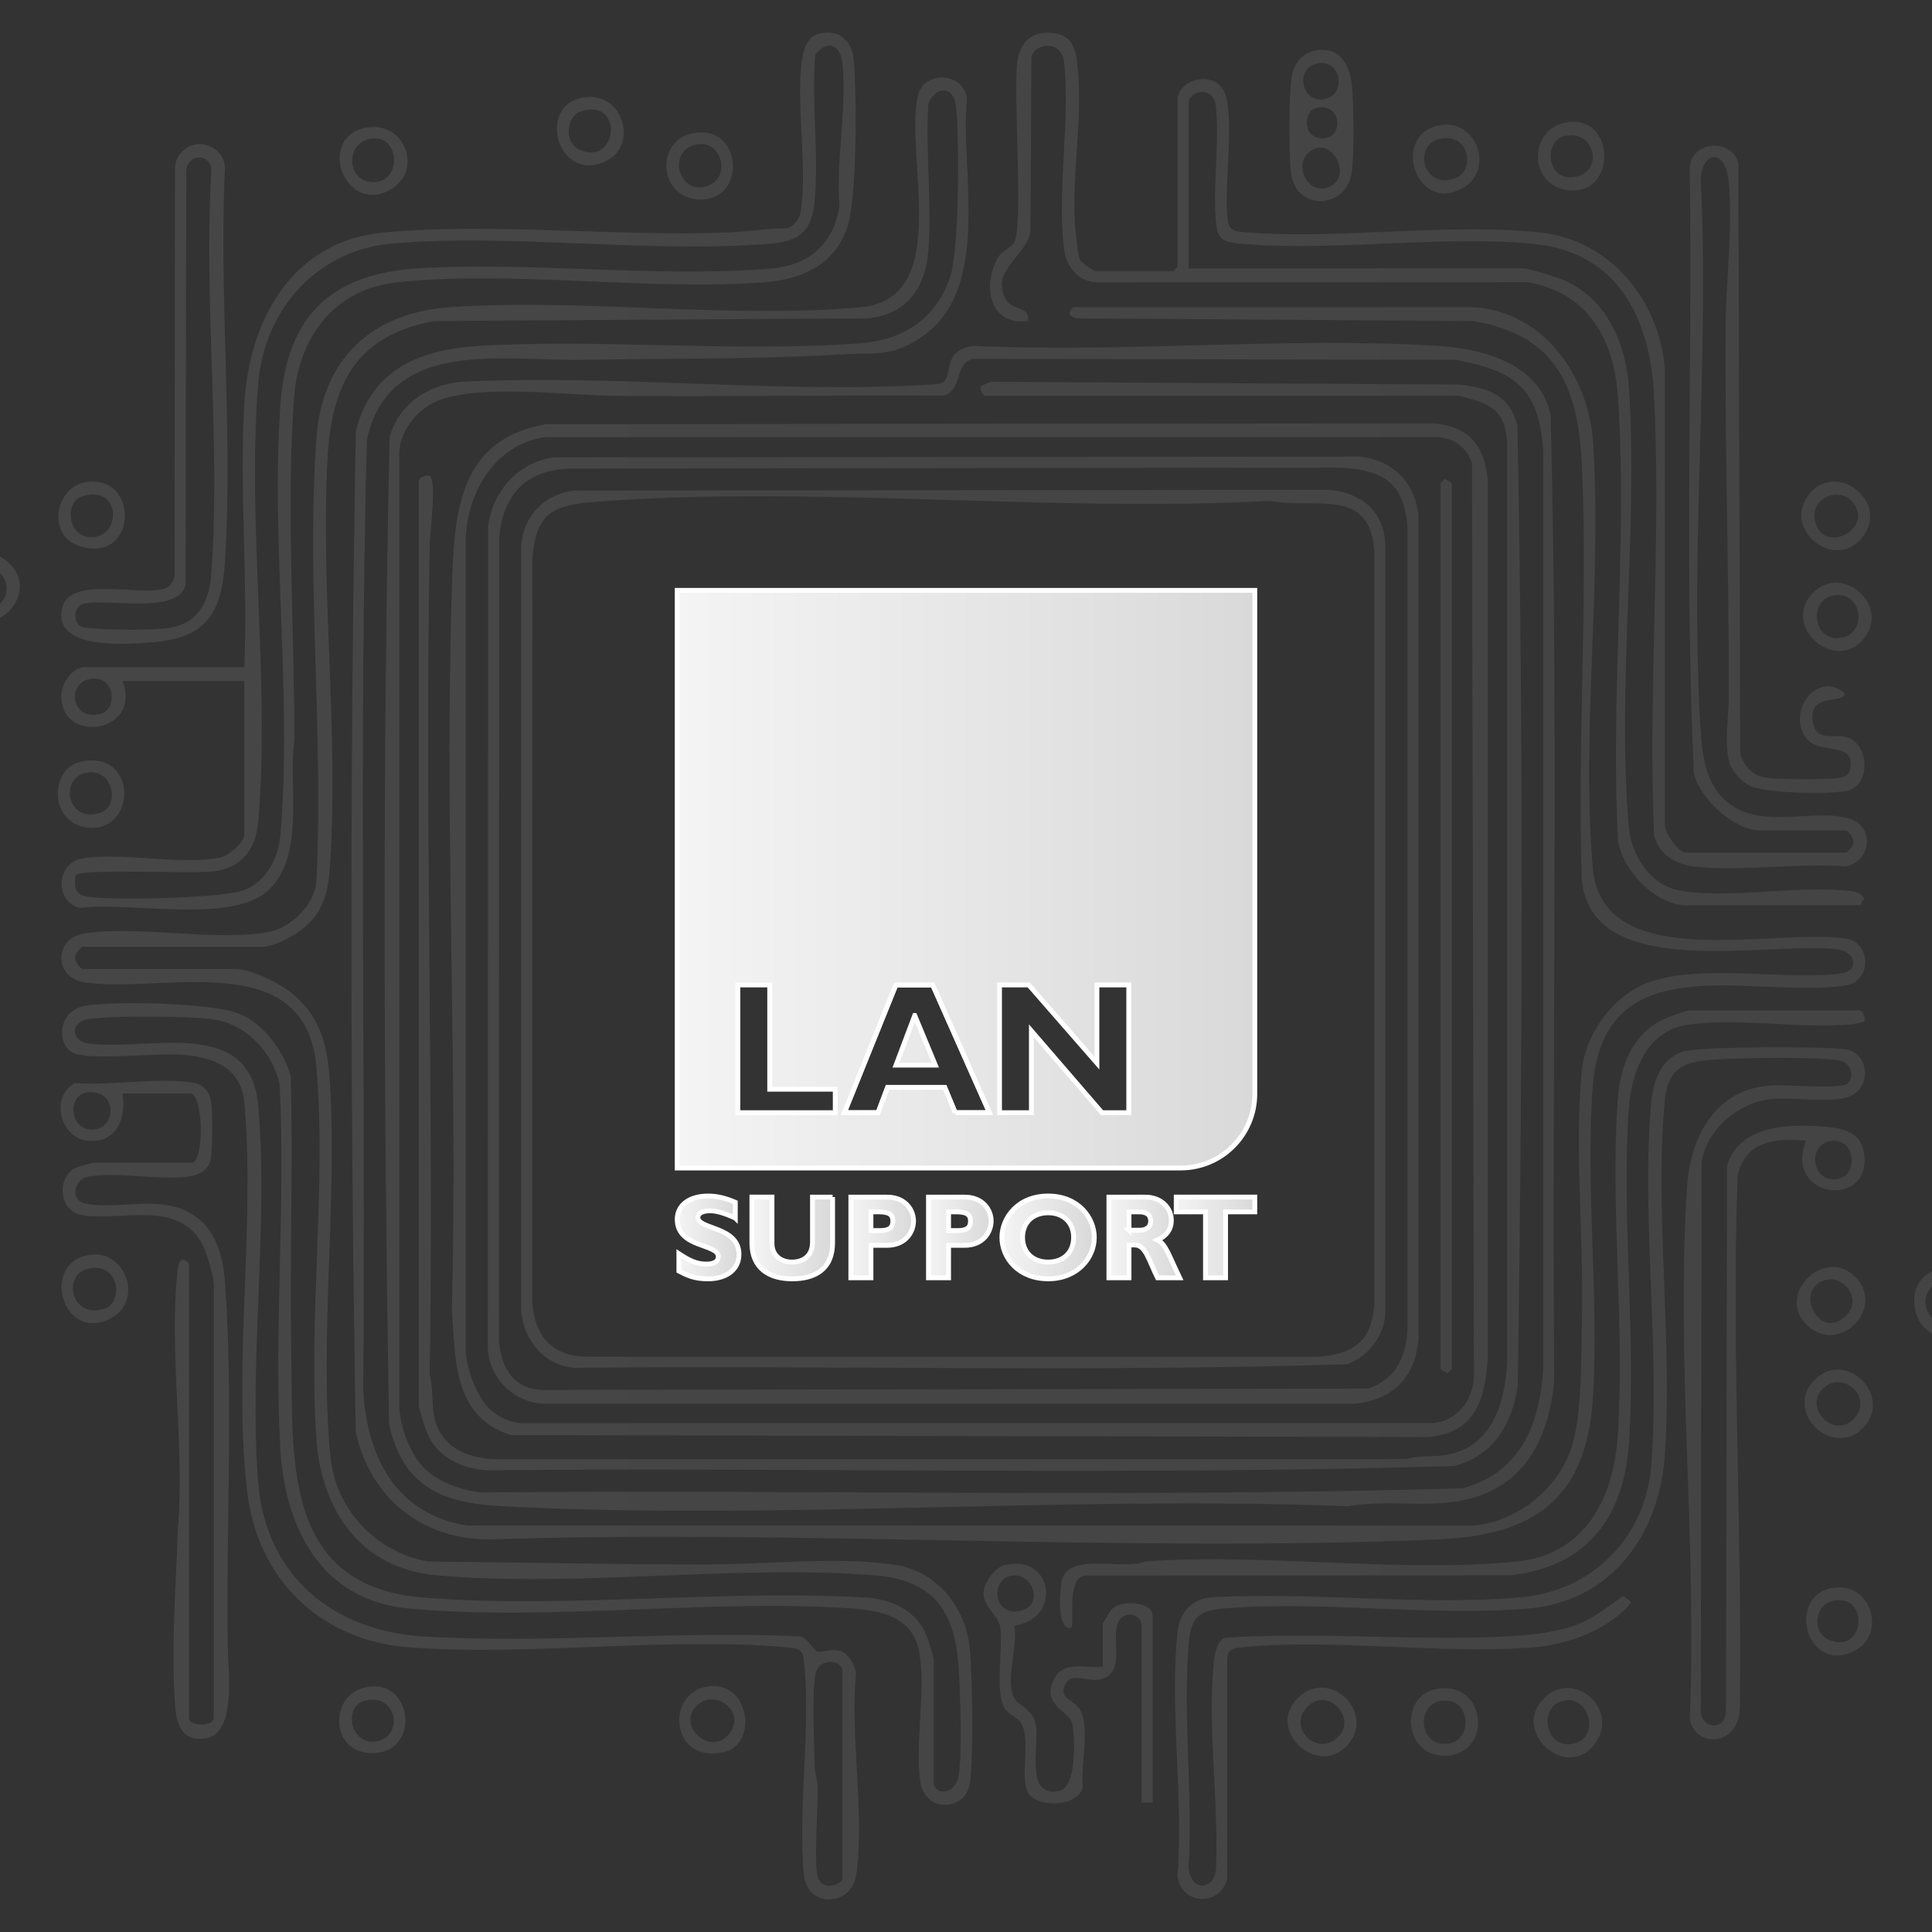 <?xml version="1.0" encoding="UTF-8"?> <svg xmlns="http://www.w3.org/2000/svg" xmlns:xlink="http://www.w3.org/1999/xlink" version="1.1" viewBox="0 0 800 800"><rect x="0" y="0" width="800" height="800" fill="#333333" stroke="none"/><defs><linearGradient id="linear-gradient" x1="-19.9" y1="400" x2="819.9" y2="400" gradientUnits="userSpaceOnUse"><stop offset="0" stop-color="#f4f4f4"></stop><stop offset="1" stop-color="#d9d9d9"></stop></linearGradient><linearGradient id="linear-gradient1" x1="280.41" y1="364.05" x2="519.59" y2="364.05" gradientUnits="userSpaceOnUse"><stop offset="0" stop-color="#f4f4f4"></stop><stop offset="1" stop-color="#d9d9d9"></stop></linearGradient><linearGradient id="linear-gradient2" x1="280.41" y1="512.39" x2="305.99" y2="512.39" xlink:href="#linear-gradient1"></linearGradient><linearGradient id="linear-gradient3" x1="311.34" y1="512.61" x2="344.76" y2="512.61" xlink:href="#linear-gradient1"></linearGradient><linearGradient id="linear-gradient4" x1="352.31" y1="512.39" x2="378.28" y2="512.39" xlink:href="#linear-gradient1"></linearGradient><linearGradient id="linear-gradient5" x1="384.47" y1="512.39" x2="410.44" y2="512.39" xlink:href="#linear-gradient1"></linearGradient><linearGradient id="linear-gradient6" x1="414.86" y1="512.39" x2="453.13" y2="512.39" xlink:href="#linear-gradient1"></linearGradient><linearGradient id="linear-gradient7" x1="459.16" y1="512.39" x2="488.47" y2="512.39" xlink:href="#linear-gradient1"></linearGradient><linearGradient id="linear-gradient8" x1="487.05" y1="512.39" x2="519.59" y2="512.39" xlink:href="#linear-gradient1"></linearGradient></defs><g id="Layer_1"><path d="M386.68,738.91c1.41,4.98,9.1,3.48,10.25-3.51,1.54-9.34.69-33.24.11-43.55-1.34-23.79-9.59-37.57-34.98-39.55-58.11-4.53-123.42,5.16-181.19.02-31.63-2.81-47.83-26.88-49.88-56.75-3.41-49.59,4.25-104.63.03-153.68-4.33-50.31-63.47-30.51-95.68-35.04-13.28-1.87-13.26-18.57,0-20.43,22.6-3.18,53.09,3.35,75.3-.38,9.84-1.65,20.19-11.65,20.39-22.04,3.03-59.53-4.21-123.32-.03-182.35,2.34-33.11,22.89-52.25,55.61-54.47,54.66-3.71,115.89,4.94,169.74.04,38.5-3.5,18.07-62.44,23.7-87.52,2.34-10.45,18.58-10.17,20.33.97-3.08,31.75,11.82,82.4-22.5,101.21-10.65,5.84-17.28,4.1-28.45,4.8-35.5,2.24-72.14,1.63-107.75,2.33-32.89.65-80.29-9.52-89.76,32.93-3.38,131.17-.43,262.84-1.5,394.2,1.69,27.55,13.77,50.93,43.07,55.55l416.26.05c18.14-1.57,34.71-14.45,40.71-31.53,4.75-13.52,4.22-38.78,4.59-53.89.8-32.7-3.17-71.63-.04-103.23,1.37-13.86,11.41-28.4,23.82-34.66,19.77-9.97,56.81-2.94,79.92-4.93,3.95-.34,9.69-.78,8.44-6.04-.59-2.48-3.74-4.01-6.07-4.32-28.32-3.75-102.29,14.39-106.17-29.13-1.86-56.48,2.62-114.67.1-170.95-1.45-32.34-10.29-54.55-45.37-60.13l-162.86-1.11c-3.63-.02-5.5-2.23-2.24-4.64h162.82c30.39,0,50.3,27.57,52.22,55.56,3.91,56.96-4.94,120.28-.09,176.67,3.84,44.61,75.51,24.61,104.89,29.26,10.59,1.68,10.55,17.69,0,19.36-37.54,5.96-100.39-18.14-104.9,41.87-3.11,41.44,2.64,86.78.09,128.52-2.6,42.57-24.42,57.37-64.79,59.05-129.36,5.39-262.44-4.13-392.18-.06-27.95.19-49.46-17.31-55.33-44.42-2.36-137.89-2.44-276.62.03-414.47,6.46-26.07,27.22-33.96,51.81-35.34,51.15-2.87,106.15,2.77,157.18-1.05,18.04-1.35,31.66-10.5,37.28-28.08,3.55-11.09,3.73-57.3,2.25-70.02-1.02-8.83-8.51-8.4-11.46-1.1-1.24,19.77,1.54,41.23.01,60.78-1.21,15.41-8.6,26.17-24.65,28.1l-180.06,1.11c-32.87,6.15-42.6,26.89-44.14,57.91-2.72,54.48,4.61,111.81,1.19,166.31-.75,11.91-2.31,20.41-12.12,28.01-3.58,2.77-11.67,6.91-16.02,6.91H34.1c-.57,0-2.99,2.88-2.92,4.07-.61,1.46,2.08,5.1,2.92,5.1h63.06c7.18,0,19.19,6.14,24.67,10.88,12.28,10.63,14.1,23.43,14.94,38.95,2.64,48.83-4.43,103.51-.03,151.38,2.06,22.43,18.62,40.28,40.68,44.17,39.03.28,77.97,1.3,117.02,1.19,23.64-.06,53.14-3.42,76.49.22,17.22,2.68,29.14,17.86,30.64,34.72,1.06,11.86,1.7,45.08-.05,56.1-1.73,10.94-18.62,12.07-20.47-1.19-2.29-16.33,2.63-38.64-.61-54.43-2.79-13.58-15.59-16.35-27.54-17.18-59.01-4.09-125.22,5.38-183.49.03-36.81-3.38-51.63-33.86-53.38-67.01-2.61-49.2,2.28-100.56-.23-149.98-3.03-13.86-14.49-25.74-28.98-27.21-11.31-1.14-38.17-1.32-49.31-.03-8.91,1.03-8.08,9.25-1.06,10.23,24.67,3.47,67.23-11.9,70.49,25.87,4.3,49.78-3.98,105.9-.02,155.96,3.03,38.38,30.81,61.37,68.16,63.7,50.79,3.17,104.83-2.49,155.96-.02,3.21.18,5.38,5.47,7.42,6.23,1.89.7,6.25-1.63,10.35.09,2.69,1.13,5.46,6.28,5.65,9.25-2.53,25.47,3.78,59.02.03,83.53-1.88,12.31-19.65,13.95-21.61-.03-2.62-28.26,3.12-61.79-.04-89.4-.55-4.77-3.36-4.79-7.46-5.15-49.66-4.4-105.85,3.81-155.98.04-36.89-2.78-62.91-28.33-67.08-64.78-5.9-51.56,3.4-109.23-1.11-160.56-1.29-14.72-12.75-19.09-25.8-20.06-10.99-.82-35.7,2.32-44.26-.46-7.94-2.58-7.82-17.83,4.35-19.86,12.14-2.02,52.68-1.2,63.68,3.42,10.25,4.31,18.24,15.28,21.2,25.81,1.09,37.74-.49,75.55.23,113.29.84,44.23-4.46,97.75,54.53,102.56,59.58,4.86,125.37-3.72,185.59.16,10.24,1.41,19.2,5.97,23.07,15.92.64,1.64,2.87,8.64,2.87,9.74v51.6ZM348.85,777.89v-86c0-4.33-8.91-5.79-10.96.5-1.88,5.75-.68,30.67-.56,38.54.05,3.27,1.17,6.04,1.25,9.07.23,8.74-1.76,31.07.18,37.65.33,1.11,1.08,1.94,2.05,2.54,2.28,1.59,7.35.13,8.03-2.3ZM487.59,110.55l-1.72,1.72h-32.11c-.91,0-5.93-3.38-6.61-4.86-.85-1.83-1.79-11.28-1.98-14.07-1.43-21.48,3.34-44.74.99-66.35-.8-7.34-2.34-12.62-10.75-13.38-8.46-.76-13.22,4.14-14.2,12.22-1.62,13.28,2.51,68-1.21,74.46-1.42,2.46-5.03,3.22-6.97,6.74-6.4,11.61-3.2,27.97,12.63,25.87.9-6.27-6.44-4.21-9.04-8.72-7.04-12.19,8.86-18.25,10.09-28.64l.38-71.91c1.08-5.65,12.4-7.55,13.5,2.05,2.75,23.98-3.14,54.22.08,77.89.99,7.3,6.4,13.56,14.19,13.33l177.78-.05c25.05,4.47,35.66,23.56,37.31,47.54,4.07,59.47-3.22,123.47.05,183.41,1.39,12.18,15.58,27.04,28,27.04h72.24l1.71-2.85c-1.46-2.07-2.61-2.61-5.1-2.94-21.21-2.81-49.95,3.3-70.88-.22-12.76-2.14-20.49-14.6-21.53-26.63-4.98-57.83,3.91-122.76.1-181.26-1.17-17.93-8.63-36.17-25.63-44.31-3.24-1.55-15.49-5.51-18.56-5.51h-138.17V42.9c0-4.92,9.34-7.87,11.22.25,1.73,16.08-1.47,34.44.25,50.23.66,6.05,3.9,6.97,9.69,7.49,38.57,3.5,82.76-3.56,121.45.09,34.87,3.28,48.39,30.55,50.07,62.3,3.17,59.75-2.53,122.25.03,182.29,1.61,7.9,8.83,12.39,16.55,13.26,19.54,2.2,43.03-1.59,63-.07,9.99-1.82,11.95-15.81,2.32-19.39-12.97-4.83-32.17,2.81-46.45-4.01-12.74-6.08-15.25-19.18-16.07-32.09-4.7-74.68,3.68-154.24,0-229.44,1.06-11.96,10.37-11.82,11.57,1.16,1.8,19.54-1.07,40.21-1.24,59.62-.44,51.69,1.47,103.37,1.25,154.9-.04,8.69-1.89,16.77.18,26.08.78,3.51,5.31,8.29,8.55,9.8,6.82,3.17,32.04,3.57,39.69,2.2,11.05-1.98,9.74-20.28.03-22.42-5.35-1.18-12.18,1.88-13.59-5.97-2.3-12.78,13.23-7.45,13.23-12.04-10.9-9.67-23.71,6.54-16.56,17.73,5.21,8.16,19.58,1.84,18.98,12.08-.22,3.74-1.77,4.76-5.22,5.22-5.32.7-25.76.69-30.75-.32-4.86-.98-8.43-5.12-9.75-9.75l-.81-244.57c-2.72-10.49-19.41-9.15-20.12,1.72,1.12,83.48-2.14,167.4,1.68,250.63,2.12,10.73,16.8,24.01,27.59,24.01h35.55c.84,0,3.53,3.63,2.92,5.1.07,1.19-2.35,4.07-2.92,4.07h-66.5c-2.86,0-9.1-8.56-8.63-12.01v-188.06c-1.94-28.06-22.36-53.46-51.12-56.66-37.89-4.2-82.82,2.88-121.46-.08-5.62-.43-8-.24-8.56-6.34-1.28-14.07,2.64-37.61-.54-49.92-2.83-10.94-18.49-8.44-20.1.6v69.94ZM391,157.87c3.44-4.27-.23-13.16,12.28-14.66,62.85,2.95,129.12-3.83,191.56-.02,19.09,1.17,42.36,7.06,47.24,28.43,3.37,133.06.43,266.67,1.49,399.93-1.48,17.69-7.76,35.72-24.09,44.71-19.72,10.86-40.29,3.71-61.34,7.46-115.28-4.57-235.05,5.92-349.82,0-24.94-1.29-41.39-7.66-47.24-34.17-2.24-135.89-2.71-272.73.23-408.53,3.82-13.46,15.17-21.18,28.73-22.87,63.8-3.37,130.43,4.84,193.82,1.19,1.87-.11,6-.05,7.14-1.47ZM176.11,608.36c5.28,5.21,15.72,8.99,23.06,9.62,135.48-1.18,271.32,2.17,406.58-1.7,23.81-6.59,31.81-26.36,33.24-49.32V186.19c-1.73-25.44-11.89-32.69-36.18-37.21l-199.89-.39c-7.97,1.95-4.08,13.05-12.26,15.26-45.1-.27-90.23.44-135.33.08-19.52-.15-57.34-5.17-74.5,2.21-8.1,3.49-15.11,12.13-15.5,21.19v394.54c.33,9.16,4.22,20.02,10.77,26.49ZM763.35,449.38c4.72-.78,4.61-9.46-2.24-10.37-11.31-1.5-43.36-1.13-55.08.07-10.87,1.11-15.69,5.57-16.69,16.57-4.23,46.61,3.29,99.53.03,146.8-2.28,33.08-22.02,60.71-56.76,63.63-40.39,3.39-85.85-3.46-126.15-.02-11.21.96-13.49,4.6-14.33,15.48-2.28,29.54,1.81,61.95.02,91.8,1.22,10.56,11.05,9.34,11.41-.12,1.05-27.28-3.44-56.16-1.11-83.65.3-3.51,1.09-9.82,4.65-11.4,38.43-2.58,78.1,1.37,116.41-.55,10.06-.5,21.84-1.63,31.12-5.58,6.45-2.74,11.81-7.29,17.51-11.22l3.42,2.57c-8.97,11.34-26.5,17.66-40.64,18.75-38.53,2.98-82.52-3.77-120.45-.05-3.81.37-6.07.6-6.29,5.17v90.57c-2.84,11.85-19.17,11.1-20.61-1.06,2.58-32.14-3.36-69.42.02-100.93.83-7.75,5.2-13.19,13.16-14.36,41.84-2.6,88.14,3.64,129.45-.12,29.28-2.67,51.21-24.98,53.51-54.28,3.78-48.23-4.11-102.15-.02-150.23.78-9.15,4.08-19.02,13.95-21.59,7.46-1.94,58.2-2.06,66.8-.72,9.88,1.54,10.75,16.67.46,19.81-8.71,2.66-22.84-.4-32.4.86-13.08,1.72-25.85,12.75-27.91,25.98l-.33,225.67c-1,8.45,9.29,10.88,10.43,2.29l.44-226.59c5.24-17.05,26.43-17.3,41.34-15.95,8.02.72,14.7,2.8,15.55,12.02,2.03,22.17-33.69,17.24-24.13-6.3-12.88-1.07-25.16-.04-28.39,14.6-2.57,73.12,1.93,146.97.96,219.87-.23,17.16-19.34,16.9-20.76,4.62,3.11-72.25-5.87-148.31-1.11-220.17,1.43-21.58,12.79-41.86,37.25-41.86,7.76,0,20.55,1.14,27.52,0ZM757.9,472.49c-9.63,1.71-7.58,16.47,1.93,15.86,10.32-.66,8.74-17.76-1.93-15.86ZM101.17,276.24c1.48-35.67-1.97-72.91-.05-108.4,1.89-35.01,19.57-68.06,57.97-71.6,44.58-4.1,96.48,1.79,142.21.03,7.87-.3,16.55-1.77,24.67-1.71,3.07-1.26,5.09-3.71,5.61-7.01,2.63-16.86-1.37-40.54.03-58.45.39-5.06,1.25-13.14,6.86-14.92,8.12-2.59,14.28,2.14,15.02,10.32,1.28,14.14,1.48,57.42-2.66,69.69-5.29,15.67-19.05,21.57-34.61,22.72-48.49,3.56-105-5.18-152.43.08-25.42,2.82-40.21,22.94-42.02,47.42-3.34,45.35.24,96.56.09,142.18-2.56,19.09,4.75,48.38-11.11,62.37-15.53,13.69-57.39,4.28-77.73,6.98-10.62-2.73-9.72-18.79,1.15-20.51,16.57-2.61,40.99,2.91,57-.33,3.46-.7,10.01-6.21,10.01-9.48v-63.64h-50.45c8.24,21.48-25.34,26.48-25.34,6.31,0-5.29,4.47-12.04,9.86-12.04h65.93ZM31.4,362.4c-.91,5.07-.39,8.1,5.07,8.93,10.15,1.55,56.02.68,64.7-2.8,9.32-3.74,14.12-13.27,14.95-22.89,4.9-56.71-3.97-120.41-.03-177.76,2.56-37.13,20.92-54.7,57.85-56.82,47.14-2.7,99.29,4.07,145.71.09,15.56-1.33,25.71-10.39,27.93-25.96-1.37-19.1,3.01-39.55,1.32-58.41-.73-8.12-5.83-10.72-11.29-4.3-1.7,19.62,1.5,41.14-.25,60.52-1.08,12.01-5.6,16.8-17.71,17.83-50.17,4.29-106.84-4.25-157.11-.02-31.09,2.61-53.1,27.22-55.61,57.91-4.74,58.06,5,123.35.02,181.19-.98,11.35-6.28,19.18-18.11,20.87-8.1,1.16-55.68-1.22-57.44,1.61ZM37.85,281.04c-10.81,1.37-8.24,18.08,4.03,14.45,6.93-2.05,5.71-15.69-4.03-14.45ZM50.72,452.82c1.64,10.28-2.42,20.65-14.34,19.54-11.31-1.06-15.89-17.79-5.49-23.89,14.92,1.15,34.67-2.4,49-.17,3.95.62,6.83,3.48,7.45,7.45.7,4.46.7,19.48,0,23.94-.77,4.91-5.14,7.02-9.65,7.55-12.26,1.46-29.82-2.13-41.28,0-6.03,1.12-7.38,9.92-.95,11.16,12.8,2.46,28.46-2.87,40.91,2.72,12.43,5.57,15.88,17.5,16.82,30.19,3.47,47.25.34,102.93,1.15,151.35.17,9.94,3.47,34.94-8.94,37.1-10.2,1.77-12.36-5.99-12.94-14.07-1.68-23.34.44-49.98,1.25-73.38,2.8-33.65-3.91-73.88-.11-106.75.43-3.74,1.89-5.57,4.64-2.24v188.05c0,3.63,10.32,3.63,10.32,0v-178.87c0-4.31-3.12-14.69-5.51-18.57-10.46-16.95-33.03-8.23-48.89-10.74-10.2-1.61-10.76-15.99-2.63-19.7.72-.33,6.78-2.02,7.15-2.02h41.28c4.94-3.36,3.86-28.67-1.15-28.67h-28.09ZM37.54,452.19c-10.37,0-9,16.17,1.06,15.53,9.5-.6,9.96-15.53-1.06-15.53ZM699.14,418.43c-.95,0-8.64,2.86-10.18,3.58-13.37,6.3-18.14,19.69-19.11,33.63-3.12,44.97,3.02,93.7.04,138.78-1.71,25.79-13.37,49.33-41.85,52.17-48.35,4.83-104.51-3.55-153.68-.04-9.29,3.99-32.8-4.48-34.86,8.71-.64,4.13-1.93,19.64,3.94,18.86,1.93-.26-2.68-22.64,6.96-21.72l175.34-.09c31.43-3.86,46.63-23.84,48.74-54.46,3.1-45.01-3.15-93.82-.04-138.78,1.01-14.63,7.18-32.02,23.83-34.65,20.35-3.21,47.34,1.7,68.53-.27.81-.08,5-.95,5.14-1.17.65-.98-.33-4.18-1.72-4.57h-71.09ZM81.41,59.74c5.93-.72,11.44,3.65,11.76,9.51-2.62,53.38,3.39,109.89.02,162.9-1.38,21.72-7.52,32.11-30.39,33.82-10.63.8-40.95,3.35-37.09-14.12,3.31-15,38.18-2.99,44.56-9.37.96-.96,1.57-2.46,1.98-3.75l.22-169.48c.16-4.75,4.32-8.95,8.93-9.51ZM32.66,258.77c1.28,1.28,4.19,1.32,5.98,1.47,7.43.63,24.86.86,31.88-.32,11.77-1.97,16.14-11.21,16.95-22.04,4-53.67-3.15-112.2.02-166.38.67-8.6-10.73-8.15-10.39.05l-.24,170.62c-2.83,12.69-33.52,5.26-42.52,7.93-3.6,1.07-3.99,6.35-1.67,8.67ZM472.68,672.4c-.76-4.59-7.6-5.3-9.72-.54-3.16,7.08,4.21,23.05-9.49,23.77-3.13.17-9.5-2.55-11.83,1.04-4.17,6.43,2.75,7.06,5.21,10.74,4.93,7.37.44,23.41,1.51,32.4-1.66,8.52-17.91,8.67-22.2,3.2-4.18-5.32.46-20.63-2.69-28.27-1.57-3.82-4.76-3.95-6.99-6.76-4.92-6.2-.93-25.59-2.33-34.36-.79-4.94-6.88-8.03-6.88-13.82,0-4.32,4.63-10.82,8.9-11.79,20.09-4.59,23.57,22.35,3.93,25.14,1.37,8.42-3.68,21.87-.44,29.37,1.72,3.98,7.83,4.66,9.2,11.44,1.73,8.56-4.86,30.63,9.74,27.63,7.31-1.5,6.54-21.87,5.4-27.86-.95-5-12.86-7.63-7.73-18.1,4.1-8.37,12.77-4.75,20.37-5.43v-17.77c0-.4,3.22-5.66,3.98-6.34,4.42-3.91,16.66-2.7,16.66,2.9v77.4h-4.59v-73.96ZM418.48,652.54c-8.38,1.76-7.21,16.96,4.06,14.47,10.03-2.22,5.1-16.39-4.06-14.47ZM545.8,20.75c9.73-1.09,13.36,6.94,14.06,15.23.64,7.47,1.05,29.81-.3,36.47-2.92,14.32-23.11,14.77-24.99-.86-.94-7.8-.96-32.35.3-39.88.98-5.83,4.85-10.27,10.93-10.96ZM544.59,26.51c-8.27,2.49-5.64,16.48,4.08,14.47,9.5-1.96,6.42-17.63-4.08-14.47ZM544.58,44.85c-4.63,1.39-5.25,11.7,2.18,12.38,10.33.95,8.89-15.7-2.18-12.38ZM541.77,63.27c-6.1,5.63.02,18.02,8.87,14.01,9.91-4.49.16-22.34-8.87-14.01ZM649,50.58c20.72-2.87,20.45,32.05-.93,27.96-15.7-3.01-14.55-25.81.93-27.96ZM647.8,56.32c-9.08,2-7.42,20.77,6.1,16.46,9.75-3.1,6.31-19.2-6.1-16.46ZM639.33,703.18c12.29-12.29,31.89,4.8,20.88,19.16-11.66,15.19-34.68-5.35-20.88-19.16ZM647.82,704.11c-10.74,1.94-8.43,18.75,1.93,18.15,13.36-.77,9.12-20.15-1.93-18.15ZM593.89,699.6c22.24-5.14,24.85,28.56,3.17,27.35-15.87-.89-17.09-24.14-3.17-27.35ZM597.36,704.18c-10.89,1.04-10.13,17.94.87,17.94,11.98,0,11.27-19.1-.87-17.94ZM749.39,204.36c11.72-14.03,34.33,4.77,20.9,19.19-11.66,12.52-32.75-5.01-20.9-19.19ZM767.02,207.77c-5.36-6.3-17.69-1.79-15.48,8.02,3.22,14.31,25,3.17,15.48-8.02ZM33.19,315.47c23.53-5.39,23.62,27.99,4.38,27.33-17.18-.59-17.55-24.31-4.38-27.33ZM35.51,320.02c-10.88,2.23-7.84,21.09,6.11,16.49,8.36-2.76,5.22-18.81-6.11-16.49ZM241.93,40.29c16.12-2.33,22.51,19.73,9.12,26.36-20.05,9.92-29.42-23.42-9.12-26.36ZM240.73,46.01c-6.29,1.89-7.53,13.06-.53,16.09,15.47,6.69,18.26-21.41.53-16.09ZM761.24,657.32c14.65-.4,19.43,20.51,6.14,26.55-20.78,9.44-28.1-25.95-6.14-26.55ZM759.04,662.86c-7.77,1.6-8.9,13.02-1.71,16.13,14.93,6.45,17.04-19.28,1.71-16.13ZM750.55,245.67c12.09-12.66,32.1,4.71,21.43,18.56-11.45,14.87-34.74-4.62-21.43-18.56ZM759.03,246.63c-10.57,2.19-7.95,18.88,2.75,17.58,11.91-1.45,9.52-20.12-2.75-17.58ZM151.31,52.92c16.19-3.33,24.11,17.58,10.58,25.48-18.97,11.07-31.07-21.27-10.58-25.48ZM153.64,57.43c-11.21,1.85-9.88,17.98.85,17.98,12.36,0,11.01-19.94-.85-17.98ZM-15.43,254.1c-12.87-11.37,4.76-34.34,19.2-20.92,13.24,12.31-5.93,32.64-19.2,20.92ZM-9.24,235.2c-9.7,2.91-5.86,20.26,6.12,16.46,10.66-3.37,5.68-20-6.12-16.46ZM152.49,698.46c19.92-2.89,21.54,30.7-1.37,27.19-14.54-2.23-14.38-24.91,1.37-27.19ZM151.3,704.18c-9.92,2.28-5.93,20.25,6.11,16.46,9.46-2.99,6.73-19.4-6.11-16.46ZM804.89,525.32c15.08-1.34,21.08,20.66,7.19,26.68-20.49,8.88-27.79-24.85-7.19-26.68ZM803.74,531.03c-11.32,2.53-6.64,20.29,5.23,16.74,9.57-2.86,6.56-19.38-5.23-16.74ZM748.26,548.75c-13.36-12.76,7.66-33.2,20.28-19.7,12.16,13-7.13,32.25-20.28,19.7ZM756.75,529.82c-14.76,2.66-3.73,26.52,7.82,14.8,6.5-6.59-.86-16.05-7.82-14.8ZM597.4,51.71c14.55-1.63,21.4,19.18,7.95,26.38-19.69,10.54-29.89-23.92-7.95-26.38ZM596.21,57.46c-10.96,2.38-7.41,20.97,6.12,16.46,8.75-2.91,6.31-19.17-6.12-16.46ZM537.28,703.18c12.79-12.8,31.88,5.24,21.42,18.55-12.09,15.39-34.91-5.05-21.42-18.55ZM553.73,719.62c8.9-8.14-4.48-22.14-12.89-12.32-7.39,8.63,4.6,19.92,12.89,12.32ZM37.84,519.54c14.44-1.63,21.62,19.3,7.95,26.39-20.14,10.44-29.59-23.95-7.95-26.39ZM36.65,525.29c-11,2.39-7.44,20.83,6.38,16.73,8.26-2.45,6.63-19.56-6.38-16.73ZM292.37,698.44c18.05-3.46,21.75,23.8,7.5,27.04-22.16,5.03-24.39-23.8-7.5-27.04ZM301.47,718.48c8.57-9.36-5.77-20.18-13.41-11.71-7.39,8.19,5.68,20.16,13.41,11.71ZM35.54,199.66c22.42-3.64,21.55,34.39-2.85,26.39-13.35-4.37-9.99-24.31,2.85-26.39ZM34.33,205.4c-7.7,2.3-6.37,15.83,2.17,16.92,13.89,1.78,14.24-21.82-2.17-16.92ZM286.62,55.2c21.92-4.44,22.74,30.42.96,27.19-15.1-2.24-15.61-24.22-.96-27.19ZM288.94,59.73c-13.85,2.28-7.44,22.94,5.16,16.73,8.69-4.28,4.11-18.25-5.16-16.73ZM771.57,591.18c-12.7,13.3-33.78-7.11-19.7-20.28,12.9-12.07,32.02,7.37,19.7,20.28ZM755.11,574.73c-8.91,8.17,4.71,21.87,12.89,12.32,7.62-8.89-5.01-19.55-12.89-12.32ZM225.9,175.66l367.79-.36c14.59,1.25,21.14,9.31,22.36,23.51v363.57c-1.08,17.15-5.14,30.99-24.65,32.67l-379.94-.82c-24.03-7.65-22.91-31.7-24.34-52.49,2.5-98.97-3.15-199.43,0-298.23.97-30.46,2.2-61.29,38.79-67.85ZM202.49,583.13c3.7,3.68,9.66,6.44,15.02,6.19h375.04c10.37-.45,17.19-8.91,17.77-18.92l-.82-378.81c-2.18-6.46-7.86-10.4-14.66-10.56H225.54c-20.4,3.07-31.88,22.29-32.68,41.84v337.2c.63,7.25,4.44,17.89,9.63,23.05ZM173.41,581.82c0,1.71,3.1,11.04,4.13,13.07,4.6,9.07,14.16,13.3,23.92,13.92,133.53-1.22,267.58,2.25,400.8-1.76,16.16-4.31,24-17.46,26.22-33.4,1.95-132.29,2.4-265.22-.15-397.45-3.1-12.58-12.36-15.78-24.32-16.96l-193.88-1.16-3.94,1.8c-.59,1.14.76,3.99,1.7,3.99h196.07c.77,0,7.58,2.04,8.92,2.55,8.09,3.1,10.46,7.85,11.19,16.33v381.92c-1.02,16.21-6.12,33.93-24.29,37.62-6.01,1.22-11.7.17-17.62,1.88l-378.42.05c-9.98-.79-19.68-4.47-23.16-14.68-2.25-6.58-.89-13.63-2.64-20.29,1.72-114.64-2.11-229.47,0-344.09.09-4.73,2.98-25.57.04-28.04-.79-.67-4.18.32-4.58,1.72v382.98ZM229.32,189.4l333.42-.34c13.88,1.27,23.39,10.82,24.65,24.65v340.64c-1.4,16.21-10.74,25.55-26.95,26.95H226.68c-12.86.14-23.69-9.57-24.65-22.35l.06-340.59c1.62-14.69,12.31-26.93,27.23-28.95ZM237.39,194.02c-19.11.07-29.12,10.26-30.71,28.92l-.06,332.55c.98,11.37,6.5,20.13,18.91,20.07l341.2-.59c11.23-4.18,15.24-12.57,16.07-24.06V218.3c-1.44-18.17-9.56-23.44-26.95-24.66l-318.47.39ZM596.52,566.91l2.85,1.71,1.74-1.71V199.99l-2.85-1.71-1.74,1.71v366.92ZM237.35,203.15l312.77-.34c13.3,1.15,22.75,8.5,23.51,22.36v318.85c-.55,9.4-7.17,17.65-15.78,20.9-106.19,3.31-213.2.42-319.69,1.46-12.61-.81-21.37-11.35-22.36-23.5V226.32c.67-12.34,9.37-21.5,21.56-23.17ZM246.56,207.78c-17.41,1.34-24.51,4.4-26.12,23.19l-.06,308.47c1.19,13.81,7.99,21.99,22.35,22.37h302.81c14.54-1.1,22.18-5.83,23.5-21.22V227.47c-2.24-26.1-24.95-16.42-42.99-20.07-91.13,4.94-189.15-6.58-279.49.38Z" fill="url(#linear-gradient)" opacity=".1"></path><g><g><polygon points="370.95 407.85 349.62 460.73 363.58 460.73 367.53 450.26 391.18 450.26 395.53 460.73 409.71 460.73 386.22 407.85 370.95 407.85" fill="none" stroke="#fff" stroke-miterlimit="10" stroke-width="2"></polygon><polygon points="371.02 441.04 387.31 441.04 378.78 420.48 371.02 441.04" fill="none"></polygon><path d="M280.41,244.46v239.18h208.48c16.96,0,30.7-13.75,30.7-30.7v-208.48h-239.18ZM345.86,460.73h-40.32v-52.88h13.18v43.19h27.14v9.69ZM395.53,460.73l-4.34-10.47h-23.65l-3.95,10.47h-13.96l21.32-52.88h15.27l23.49,52.88h-14.19ZM467.39,460.73h-11.09l-29.23-33.88v33.88h-13.19v-52.88h12.1l28.23,32.34v-32.34h13.18v52.88ZM378.78,420.48l8.53,20.56h-16.29l7.75-20.56Z" fill="url(#linear-gradient1)" stroke="#fff" stroke-miterlimit="10" stroke-width="2"></path></g><g><path d="M304.47,504.36c-4.85-2.16-7.74-2.99-10.58-2.99-2.99,0-4.9,1.08-4.9,2.75,0,5.04,17.01,3.62,17.01,15.29,0,6.42-5.39,10.14-12.84,10.14-5.83,0-8.72-1.52-12.05-3.23v-7.2c4.8,3.19,7.74,4.31,11.42,4.31,3.18,0,4.9-1.12,4.9-3.08,0-5.49-17.01-3.48-17.01-15.49,0-5.79,5-9.61,12.74-9.61,3.73,0,7.11.79,11.32,2.6v6.52Z" fill="url(#linear-gradient2)" stroke="#fff" stroke-miterlimit="10" stroke-width="2"></path><path d="M344.76,495.68v18.97c0,11.08-7.55,14.9-16.71,14.9-9.7,0-16.71-4.51-16.71-14.85v-19.02h8.33v19.21c0,4.8,3.48,7.7,8.28,7.7,4.41,0,8.48-2.3,8.48-8.28v-18.62h8.33Z" fill="url(#linear-gradient3)" stroke="#fff" stroke-miterlimit="10" stroke-width="2"></path><path d="M367.21,495.68c7.64,0,11.07,5.34,11.07,9.9s-3.33,10.1-11.02,10.1h-6.62v13.43h-8.33v-33.42h14.9ZM360.64,509.55h3.87c3.82,0,5.2-1.37,5.2-3.88,0-2.84-1.62-3.87-6.13-3.87h-2.94v7.75Z" fill="url(#linear-gradient4)" stroke="#fff" stroke-miterlimit="10" stroke-width="2"></path><path d="M399.36,495.68c7.64,0,11.07,5.34,11.07,9.9s-3.33,10.1-11.03,10.1h-6.61v13.43h-8.33v-33.42h14.9ZM392.8,509.55h3.87c3.82,0,5.19-1.37,5.19-3.88,0-2.84-1.62-3.87-6.13-3.87h-2.94v7.75Z" fill="url(#linear-gradient5)" stroke="#fff" stroke-miterlimit="10" stroke-width="2"></path><path d="M434.02,529.54c-12.25,0-19.16-8.62-19.16-17.15,0-8.08,6.57-17.15,19.16-17.15s19.11,9.12,19.11,17.15c0,8.58-7.11,17.15-19.11,17.15ZM434.02,502.2c-6.37,0-10.59,4.07-10.59,10.19s4.22,10.2,10.59,10.2,10.54-4.07,10.54-10.2-4.22-10.19-10.54-10.19Z" fill="url(#linear-gradient6)" stroke="#fff" stroke-miterlimit="10" stroke-width="2"></path><path d="M474.11,495.68c6.86,0,10.93,4.61,10.93,9.61,0,3.67-1.91,6.42-5.73,8.19,3.43,1.71,4.46,5.83,9.16,15.63h-9.16c-3.58-7.15-4.9-13.58-9.41-13.58h-2.4v13.58h-8.33v-33.42h14.95ZM467.49,509.4h4.41c2.3,0,4.56-.98,4.56-3.82,0-2.5-1.62-3.77-4.75-3.77h-4.21v7.6Z" fill="url(#linear-gradient7)" stroke="#fff" stroke-miterlimit="10" stroke-width="2"></path><path d="M519.59,501.81h-12.1v27.3h-8.33v-27.3h-12.11v-6.13h32.54v6.13Z" fill="url(#linear-gradient8)" stroke="#fff" stroke-miterlimit="10" stroke-width="2"></path></g></g></g><g id="Layer_2" display="none"><circle cx="1062.18" cy="535.16" r="276.65" fill="#fff" stroke="#203982" stroke-miterlimit="10"></circle><path d="M502.63,367.99l28.87-13.54c2.57-.53,2.19,3.29,1.64,5.03-3.07,9.81-43.36,60.36-52.72,70.05-73.01,75.61-191.85,124.94-296.96,102.46-6.95-27.98,17.54-13.28,30.77-13.76,58-2.09,113.4-22.62,161.83-53.27,48.63-30.78,96.02-78.34,119.67-130.96l6.9,33.99Z" fill="#fff" stroke="#203982" stroke-miterlimit="10"></path><path d="M536.6,371.48v196.05c-7.42,8.71-21.46,4.89-31.92,4.63l-4.1-2.71-.93-147.69,36.95-50.29Z" fill="#fff" stroke="#203982" stroke-miterlimit="10"></path><polygon points="492.28 572.65 458.18 572.65 458.18 461.84 492.28 429.45 492.28 572.65" fill="#fff" stroke="#203982" stroke-miterlimit="10"></polygon><path d="M451.36,470.36v97.17l-5.65,4.57c-4.31.96-8.72.76-13.1.76-6.99,0-14.43,1.14-18.75-5.32v-71.6l37.51-25.57Z" fill="#fff" stroke="#203982" stroke-miterlimit="10"></path><path d="M407.04,501.05v71.6h-34.1v-57.96c13.31-.78,21.3-14.4,34.1-13.64Z" fill="#fff" stroke="#203982" stroke-miterlimit="10"></path><polygon points="362.69 521.52 364.63 569.33 331.81 571.16 329.09 532.21 362.69 521.52" fill="#fff" stroke="#203982" stroke-miterlimit="10"></polygon><path d="M321.78,535.16l-1.47,34.3c-4.35,6.25-24.69,2.12-32.63,3.21l.46-30.25,33.63-7.26Z" fill="#fff" stroke="#203982" stroke-miterlimit="10"></path><path d="M204.64,545.86l28.72,1c12.98,27.85-8.39,29.44-31.1,24.3-5.28-3.7-5.71-22.8,2.39-25.3Z" fill="#fff" stroke="#203982" stroke-miterlimit="10"></path><path d="M277.49,572.67h-34.13s0-27.31,0-27.31c11.49-.32,23.48,2.17,34.08-3.39l.05,30.7Z" fill="#fff" stroke="#203982" stroke-miterlimit="10"></path><g><path d="M363.92,656.98v14l14.56.94-.5,11.63-14.07.43.44,13.07,23.64,4.53c.98,3.63-11.21,27.36-11.67,35.41-.18,3.02,1.97,3.43,2.46,5.73,1.16,5.45-4.42,5.7-4.57,8.88-.41,8.68,12.62,6.08,9.59,14.77-.62,1.78-3.05.92-2.87,2.6,16.5,4.91,4.72,13.33-7.01,11.01,1.92,20.93-.58,45.57,7.24,65.27,3.78,9.53,17.76,27.18,15.32,36.75-.99,3.88-7.42,8.03-6.47,11.33,1.29,4.46,25.32,5.12,27.7,15.36,2.1,9.03-3.46,9.44-8.78,14.28,11.77.27,15.39,14.61,4.25,19.76l-108.8.29c-12.88-3.2-10.14-19.82,2.54-20.05-5.05-4.8-10.35-4.74-8.94-13.43,1.85-11.42,26.29-11.43,27.83-16.2.97-3.01-4.76-6.65-6.13-10.63-3.29-9.55,10.14-26.25,14.1-35.37,8.84-20.38,6.22-45.61,8.15-67.36-11.82,2.58-23.46-6.12-7.01-11.01.19-1.69-2.25-.82-2.87-2.6-2.99-8.57,8.91-5.49,9.59-14.07.31-3.92-3.8-3.53-4.56-6.01-1.35-4.38,2.62-6.26,2.61-8.6,0-3.11-3.51-12.67-4.74-16.22-1.41-4.06-7.89-16.91-7.09-19.89l23.64-4.53.44-13.07-14.07-.43-.5-11.63,14.56-.94v-14h12Z" fill="#fff" stroke="#203982" stroke-miterlimit="10"></path><path d="M286.72,696.19c.66.99-.2,2.95,1.64,4.85,2.51,2.58,17.67,8.54,18.45,11.63-1.39,7.79-13.41,28.76-11.71,35.54.41,1.63,2.82,2.82,2.38,4.85-.73,3.38-7.58,4.92-3,10.86,2.17,2.81,9.55,2.28,7.34,8.44-.62,1.74-3.08.91-2.89,2.6,14.74,3.63,4,11.49-6.01,10.01,1.63,21.01-.65,42.55,8.46,62.05,3.67,7.85,14.01,19.96,11.1,29.01-1.23,3.83-9.33,7.13-2.82,10.71,1.01.56,14.96,3.81,12.26,6.22-14.3,2.62-38.23,10.69-23.02,28.5l-5.59,7.56-62.67-.27c-7.02-2.38-9.47-11.01-3.23-15.8l6.51-2.97c-7.46-1.79-11.41-7.28-6.85-14.38,3.72-5.78,22.34-6.67,23.46-11.6.36-1.58-6.72-6.06-5.93-12.87,1.32-11.28,12.05-22.26,15.38-33.62,4.84-16.53,2.39-35.7,4.95-52.54l-11.3-1.2-2.44-4.18c.08-3.26,5.04-4.37,7.73-4.64.18-1.69-2.28-.87-2.9-2.6-2.64-7.37,9.57-5.3,7.95-13.87-.52-2.75-3.38-2.5-3.95-4.17-.83-2.46,1.54-4.64,1.88-6.91,1.37-9.34-12.28-30.45-11.03-35.77,7.48-4.46,16.77-8.43,21.29-16,2.31-.99,13.37-1.25,14.57.55Z" fill="#fff" stroke="#203982" stroke-miterlimit="10"></path><path d="M456.53,767.6c-.23.42-1.98.68-2.16,2.26l1.6,5.57c-.32,3.9-5.5,1.3-3.79,8.84,1.23,5.43,9.78,2.54,7.77,11.05-.24,1.03-3.05.05-2.02,2.64,13.11,2.79,3.66,11.61-6,9,.16,11.07,1.41,23.83,5.24,34.27,3.2,8.7,16.1,23.8,13.85,32.25-1.02,3.84-8.03,9.2-4.41,11.57,6.35,4.16,22.41,3.29,24.15,13.68,1.01,6.03-5.28,8.05-8.83,11.23,12.9-.32,13.92,16.42.52,18.03l-59.86-.19-5.64-6.34c15.4-17.65-8.68-25.83-23.02-28.51-.04-6.42,13.91-6.1,14.94-9.62-.21-3.79-4.41-5.35-5.48-9.35-2.63-9.88,9.33-21.82,13.02-31.04,4.56-11.39,5.18-23.93,6.52-35.98l-11.26-1c-3.89-4.38-1.17-8.06,4.25-8.01l-1.87-6.29c.77-2.65,5.26-3.16,6.91-5.17,5.45-6.63-1.71-7.19-2.65-10.51-.67-2.38,1.64-3.69,1.61-5.56-.04-2.73-5.92-4.9-4.74-13.71,1.45-10.84,13.76-14.63,15.2-18.71.78-2.21-2.75-8.72,4.07-10.02,14.34-2.72,8.45,5.79,11.12,10.99s11,7.58,12.89,14.95c1.39,5.44.67,8.97-1.92,13.65Z" fill="#fff" stroke="#203982" stroke-miterlimit="10"></path><path d="M530.14,795.18c-1.14,1.53-.96,2.82-.58,4.56,2.93,13.15,13.04,30.93,17.37,44.73,1.37,4.37,4.47,11.49-.63,14.39-6.6,3.76-23.4-4.05-13.04,12.28.48.75,3.86,4.5,4.44,4.77,6.59,3.11,26.63,3.21,23.03,15.35-.98,3.29-5.3,3.47-6.8,5.71,10.21.67,11.92,13.82.49,15.01-19,1.98-41.43-1.29-60.79-.2l-3.52-3.29c6.53-6.2,4.25-15.85-3.29-19.91-2.05-1.1-12.88-3.76-12.88-5.1,10.17-8,30.86-3.41,24.04-23.06-5.3-1.49-12.74,1.6-16.64-3.36-1.5-1.91-2.28-12.13-2.46-15.54-.73-13.75-.74-28.3-1-42-.1-5.41-.87-19.29.49-23.59.79-2.52,4.45-4.75,6.64-6.36,5.65-4.16,18.19-12.87,24.02-15.97,8.16-4.35,8.82,7.34,14.39,12.38,5.64,5.1,26.66,12.31,28.73,16.27,8.96,17.15-13.13,9.63-22.01,12.94Z" fill="#fff" stroke="#203982" stroke-miterlimit="10"></path><path d="M194.92,759.98l.94,10.56,8.07.44v-11s17,0,17,0c-1.11,4.73,1.19,10.36,1.11,14.52-.05,2.9-1.62,3.86-1.81,5.14-.55,3.65,2.93,7.56-5.3,7.35l2.07,3.5-.56,1.52c-3.43.93-2.7,3.36-2.55,6.49,1.1,21.85,11.67,37.82,13.95,56.05.86,6.84-1.22,9.56-4.87,14.8,5.7,6.93,20.41,4.31,20.95,15.61-12.32,1.41-30.45,11.2-18.02,24.51l-2.69,2.29-65.86-.72c-6.15-5.36-4.27-15.82,4.56-16.08-1.26-2.35-4.92-2.37-6.25-5.22-6.89-14.81,17.64-14.76,19.6-19.03,1.54-3.35-3.38-6.13-4.13-9.45-1.82-8.06,8.46-31.11,10.72-40.86,1.37-5.91,4.42-21.48,3.1-26.73-.37-1.47-5.92-1.42-1.02-6.69-8.3.23-4.73-3.84-5.29-7.38-.31-1.95-1.82-2.99-1.76-6.07.06-3.41,1-10.84,2.55-13.55h15.5Z" fill="#fff" stroke="#203982" stroke-miterlimit="10"></path><path d="M603.23,794.69c3.32,3.7,13.23,4.3,11.69,12.28h-10.01c-.24,9.47.89,19.52,3.96,28.55,2.44,7.16,12.74,20.9,10.62,27.51-.82,2.54-4.36,3.78-3.57,6.94,10.02,2.48,26.33,7.12,11.99,18.01,6.27-1.16,9.23,8.75,3.78,11.29-1.56.73-7.26,1.54-9.29,1.71-18.23,1.47-38.39-.93-56.82-.15-6.49-4.66-.06-8.92-1.92-16.09-.83-3.2-6.08-5.65-5.74-7.23,4.41-4.68,11.2-5.57,16.99-7.53.49-3.19-2.81-5.17-3.56-7.98-1.71-6.34,7.62-17.7,10.05-24.03,3.68-9.59,4.94-20.78,4.53-30.98h-10.01c-1.09-8.34,8.82-8.36,12.95-13.6.61-3.5-10.82-3.84-8.52-13.4,4.31-17.94,50.34-4.35,21.6,12.49.59.63.72,1.6,1.28,2.22Z" fill="#fff" stroke="#203982" stroke-miterlimit="10"></path><path d="M139.92,806.97h-10.01c-.57,10.94,1.07,22.09,5.24,32.27,2.45,5.96,10.96,16.71,9.34,22.75-.76,2.81-4.05,4.78-3.56,7.98l14.99,5.03c-2.02,2.95-4.15,6.11-4.43,9.83-.48,6.27,5.46,9.29-1.57,15.65-18.38-.21-39.26,2.02-57.53.54-5.02-.41-12.1-1.55-11.03-8.05.65-3.92,3.27-4.53,6.56-5.49-14.74-9.89,2.59-15.4,12-17.52.79-3.16-2.75-4.4-3.57-6.94-2.14-6.65,7.85-19.7,10.35-26.77,3.24-9.14,4.49-19.57,4.23-29.28h-10.01c-1.22-8.95,10.05-8.31,12.77-14.51-.43-2.89-13.51-4.27-7.18-15.4,4.56-8.02,26.26-7.49,28.96,2.9,2.55,9.82-9.15,9.68-8.5,13.41,4.1,5.23,14.03,5.22,12.95,13.6Z" fill="#fff" stroke="#203982" stroke-miterlimit="10"></path></g></g></svg> 